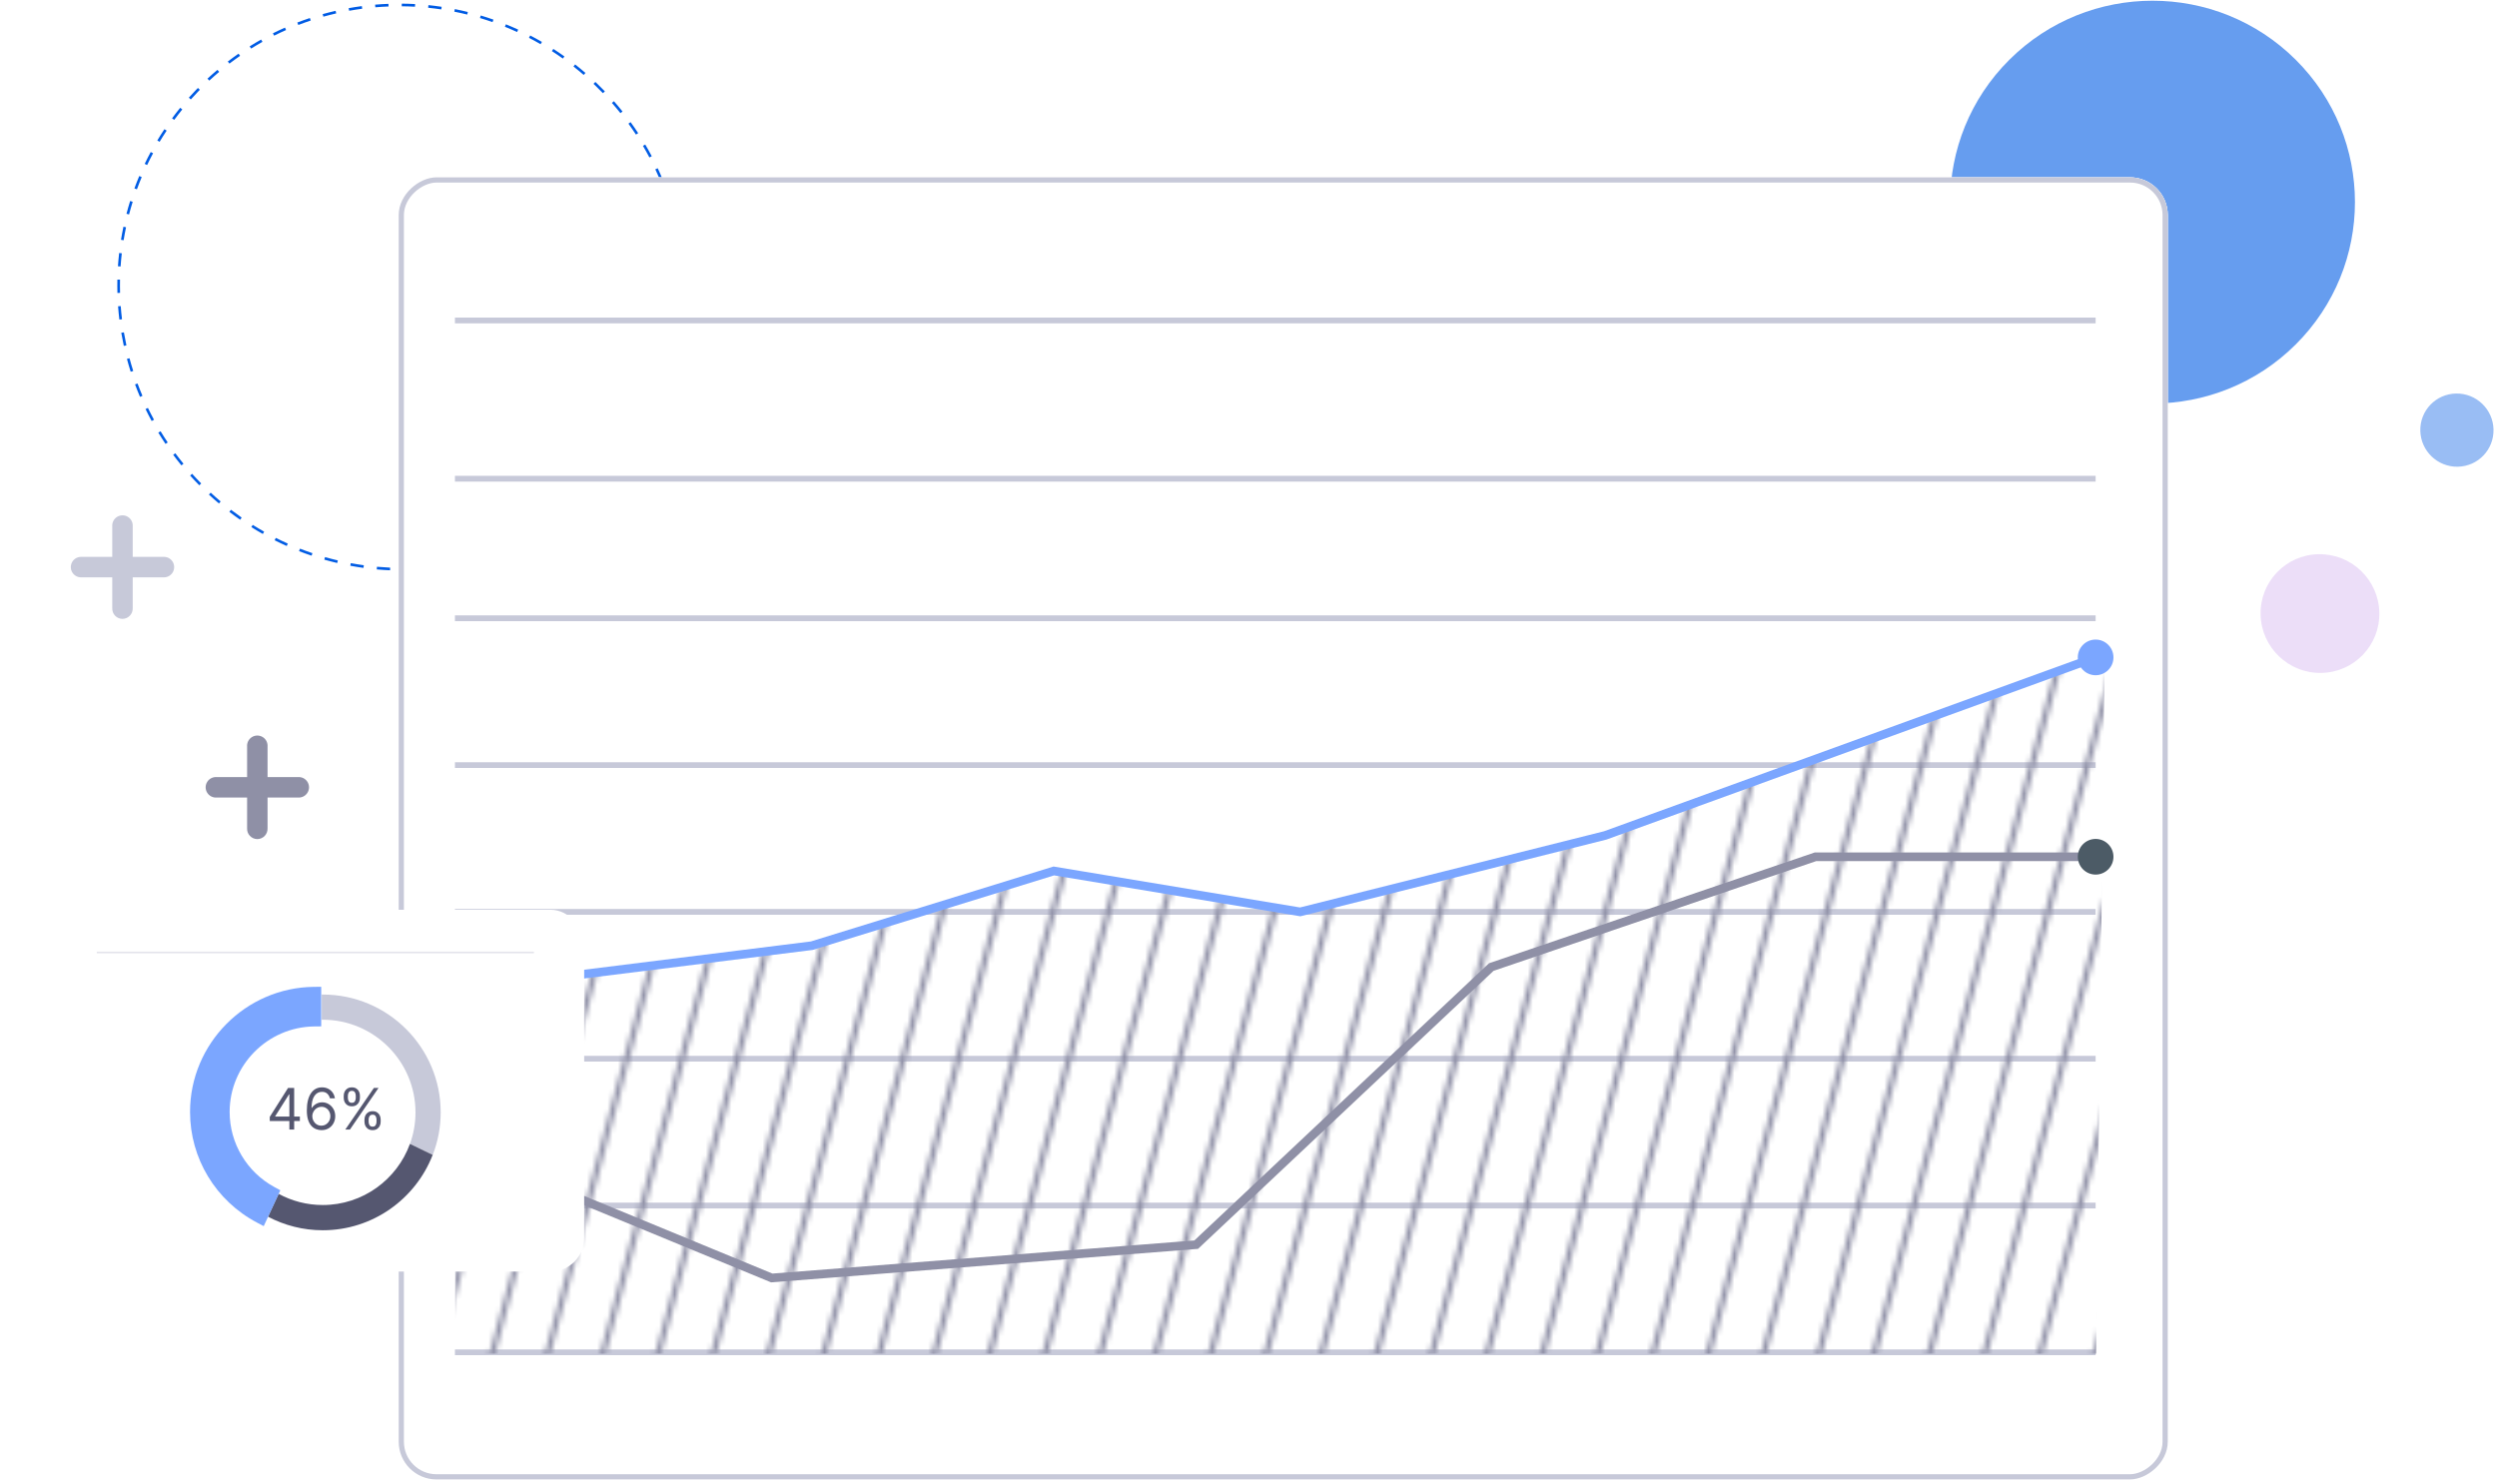 <svg width="483" height="287" viewBox="0 0 483 287" fill="none" xmlns="http://www.w3.org/2000/svg">
<path d="M40.41 95.686L40.759 95.311C41.385 95.891 42.032 96.463 42.681 97.011L42.351 97.402C41.698 96.85 41.044 96.274 40.412 95.688L40.41 95.686ZM38.552 93.885C37.949 93.273 37.352 92.639 36.779 92.001L37.16 91.659C37.728 92.291 38.319 92.921 38.917 93.528L38.552 93.888L38.552 93.885ZM44.367 99.025L44.677 98.618C45.354 99.136 46.05 99.644 46.746 100.13L46.454 100.551C45.75 100.061 45.047 99.549 44.364 99.025L44.367 99.025ZM35.093 90.033C34.551 89.368 34.017 88.683 33.503 87.991L33.914 87.687C34.422 88.373 34.952 89.054 35.489 89.71L35.092 90.034L35.093 90.033ZM48.616 101.98L48.888 101.544C49.61 101.998 50.352 102.44 51.091 102.855L50.84 103.302C50.094 102.882 49.346 102.435 48.616 101.977L48.616 101.98ZM32.012 85.875C31.533 85.161 31.065 84.427 30.621 83.692L31.06 83.429C31.499 84.156 31.965 84.884 32.438 85.591L32.012 85.875ZM53.125 104.521L53.354 104.062C54.115 104.445 54.893 104.813 55.67 105.16L55.463 105.629C54.681 105.28 53.892 104.907 53.125 104.521ZM29.334 81.447C28.926 80.693 28.527 79.916 28.152 79.139L28.615 78.918C28.986 79.688 29.38 80.458 29.786 81.205L29.334 81.447ZM57.844 106.623L58.029 106.144C58.818 106.451 59.626 106.746 60.432 107.016L60.271 107.503C59.457 107.229 58.642 106.932 57.844 106.623ZM27.08 76.777C26.742 75.984 26.422 75.174 26.123 74.368L26.606 74.192C26.902 74.99 27.221 75.793 27.554 76.578L27.08 76.777ZM62.733 108.27L62.872 107.776C63.688 108.01 64.521 108.226 65.347 108.419L65.233 108.92C64.399 108.723 63.557 108.504 62.733 108.27ZM25.28 71.919C25.021 71.102 24.776 70.266 24.554 69.434L25.05 69.304C25.27 70.129 25.512 70.956 25.77 71.766L25.28 71.919ZM67.76 109.451L67.851 108.945C68.688 109.1 69.538 109.239 70.376 109.354L70.308 109.863C69.462 109.748 68.605 109.608 67.759 109.45L67.76 109.451ZM23.948 66.919C23.767 66.083 23.603 65.228 23.459 64.38L23.966 64.298C24.109 65.139 24.272 65.985 24.452 66.814L23.95 66.92L23.948 66.919ZM72.875 110.157L72.919 109.646C73.763 109.722 74.623 109.779 75.471 109.817L75.452 110.33C74.596 110.293 73.729 110.234 72.875 110.157ZM23.089 61.821C22.986 60.97 22.902 60.103 22.84 59.251L23.352 59.217C23.415 60.063 23.497 60.92 23.6 61.763L23.089 61.821ZM78.031 110.383L78.028 109.868C78.876 109.866 79.738 109.843 80.585 109.8L80.613 110.313C79.757 110.356 78.889 110.379 78.033 110.382L78.031 110.383ZM22.712 56.672C22.69 55.813 22.686 54.946 22.704 54.091L23.217 54.103C23.2 54.95 23.202 55.809 23.225 56.661L22.712 56.672ZM83.187 110.125L83.134 109.614C83.981 109.532 84.834 109.429 85.673 109.308L85.749 109.816C84.904 109.937 84.041 110.041 83.187 110.125ZM22.816 51.512C22.874 50.656 22.952 49.793 23.049 48.944L23.56 49.004C23.462 49.845 23.385 50.7 23.329 51.549L22.816 51.512ZM88.294 109.387L88.193 108.881C89.027 108.721 89.869 108.537 90.692 108.337L90.816 108.837C89.986 109.038 89.137 109.223 88.294 109.384L88.294 109.387ZM23.404 46.393C23.54 45.55 23.7 44.697 23.876 43.861L24.379 43.971C24.204 44.8 24.047 45.644 23.912 46.479L23.405 46.394L23.404 46.393ZM93.31 108.172L93.163 107.679C93.976 107.441 94.796 107.179 95.599 106.901L95.77 107.388C94.959 107.668 94.132 107.931 93.31 108.172ZM24.468 41.355C24.683 40.528 24.922 39.695 25.176 38.882L25.667 39.037C25.416 39.844 25.178 40.667 24.964 41.487L24.466 41.353L24.468 41.355ZM98.188 106.487L97.995 106.009C98.786 105.693 99.576 105.355 100.346 105.005L100.561 105.472C99.784 105.826 98.985 106.168 98.187 106.485L98.188 106.487ZM26 36.445C26.292 35.643 26.608 34.839 26.938 34.054L27.413 34.256C27.087 35.034 26.775 35.831 26.484 36.626L26.001 36.447L26 36.445ZM102.885 104.347L102.647 103.888C103.399 103.501 104.152 103.09 104.887 102.667L105.145 103.113C104.403 103.541 103.642 103.956 102.884 104.345L102.885 104.347ZM27.991 31.703C28.361 30.93 28.751 30.157 29.156 29.407L29.61 29.651C29.211 30.396 28.823 31.16 28.458 31.926L27.994 31.703L27.991 31.703ZM107.346 101.776L107.067 101.343C107.777 100.888 108.488 100.406 109.179 99.915L109.48 100.334C108.782 100.829 108.065 101.315 107.346 101.776ZM30.429 27.167C30.866 26.437 31.33 25.705 31.806 24.991L32.234 25.277C31.763 25.984 31.305 26.709 30.871 27.433L30.43 27.166L30.429 27.167ZM111.54 98.793L111.222 98.389C111.884 97.868 112.547 97.322 113.19 96.768L113.528 97.157C112.88 97.717 112.211 98.269 111.542 98.794L111.54 98.793ZM33.282 22.885C33.788 22.2 34.318 21.515 34.859 20.85L35.258 21.176C34.723 21.835 34.197 22.512 33.697 23.192L33.282 22.885ZM115.432 95.427L115.077 95.053C115.688 94.472 116.296 93.867 116.884 93.254L117.256 93.611C116.663 94.23 116.049 94.84 115.432 95.427ZM36.528 18.891C36.951 18.417 37.392 17.942 37.836 17.479C37.987 17.322 38.136 17.166 38.288 17.014L38.656 17.375C38.507 17.528 38.356 17.682 38.209 17.836C37.769 18.294 37.332 18.765 36.911 19.236L36.526 18.893L36.528 18.891ZM117.746 92.334C118.318 91.71 118.881 91.063 119.423 90.415L119.818 90.745C119.272 91.401 118.702 92.052 118.125 92.684L117.744 92.336L117.746 92.334ZM40.484 15.595L40.132 15.218C40.759 14.635 41.407 14.061 42.059 13.512L42.392 13.906C41.748 14.45 41.106 15.019 40.484 15.595ZM121.009 88.417C121.518 87.743 122.019 87.048 122.498 86.348L122.924 86.64C122.441 87.347 121.936 88.05 121.421 88.73L121.011 88.418L121.009 88.417ZM44.38 12.307L44.066 11.898C44.744 11.378 45.445 10.868 46.145 10.381L46.439 10.805C45.744 11.286 45.051 11.791 44.38 12.307ZM123.888 84.207C124.332 83.488 124.765 82.747 125.174 82.004L125.625 82.255C125.21 83.004 124.773 83.752 124.326 84.477L123.888 84.204L123.888 84.207ZM48.57 9.399L48.296 8.964C49.021 8.511 49.765 8.069 50.511 7.651L50.765 8.099C50.027 8.514 49.289 8.95 48.571 9.398L48.57 9.399ZM126.353 79.743C126.727 78.983 127.088 78.204 127.424 77.428L127.896 77.636C127.556 78.42 127.192 79.204 126.815 79.973L126.354 79.745L126.353 79.743ZM53.024 6.902L52.791 6.441C53.559 6.057 54.344 5.688 55.127 5.342L55.336 5.813C54.559 6.155 53.782 6.521 53.022 6.9L53.024 6.902ZM128.383 75.069C128.681 74.281 128.965 73.472 129.228 72.667L129.716 72.829C129.451 73.642 129.165 74.459 128.863 75.254L128.383 75.069ZM57.702 4.838L57.514 4.357C58.311 4.05 59.129 3.757 59.944 3.485L60.109 3.972C59.301 4.24 58.49 4.531 57.702 4.835L57.702 4.838ZM129.96 70.226C130.183 69.412 130.39 68.579 130.575 67.751L131.077 67.865C130.889 68.702 130.681 69.542 130.456 70.364L129.96 70.226ZM62.554 3.227L62.413 2.731C63.236 2.501 64.079 2.286 64.915 2.094L65.032 2.595C64.204 2.784 63.37 2.998 62.554 3.227ZM131.073 65.249C131.219 64.415 131.347 63.566 131.453 62.725L131.962 62.793C131.855 63.642 131.726 64.5 131.579 65.342L131.072 65.251L131.073 65.249ZM67.536 2.084L67.441 1.578C68.283 1.426 69.14 1.293 69.991 1.18L70.061 1.69C69.217 1.802 68.368 1.936 67.534 2.085L67.536 2.084ZM131.715 60.185C131.782 59.34 131.831 58.481 131.857 57.634L132.372 57.654C132.345 58.511 132.296 59.376 132.229 60.229L131.716 60.186L131.715 60.185ZM72.605 1.412L72.559 0.899C73.414 0.827 74.28 0.773 75.136 0.742L75.158 1.255C74.311 1.286 73.451 1.339 72.605 1.412ZM131.881 55.076C131.868 54.225 131.835 53.365 131.783 52.52L132.296 52.492C132.348 53.346 132.382 54.213 132.394 55.071L131.88 55.074L131.881 55.076ZM77.714 1.217L77.715 0.704C78.573 0.711 79.441 0.739 80.296 0.786L80.27 1.299C79.424 1.251 78.562 1.223 77.714 1.217ZM131.567 49.97C131.476 49.127 131.362 48.274 131.231 47.433L131.738 47.357C131.872 48.206 131.985 49.07 132.077 49.919L131.566 49.972L131.567 49.97ZM82.822 1.501L82.872 0.99C83.725 1.077 84.585 1.187 85.433 1.313L85.36 1.821C84.521 1.696 83.667 1.587 82.822 1.501ZM130.778 44.911C130.606 44.076 130.415 43.236 130.206 42.414L130.704 42.29C130.916 43.121 131.11 43.968 131.282 44.811L130.778 44.911ZM87.879 2.26L87.976 1.756C88.817 1.923 89.666 2.113 90.497 2.319L90.377 2.817C89.553 2.612 88.714 2.427 87.879 2.26ZM129.516 39.941C129.268 39.127 128.997 38.308 128.711 37.506L129.195 37.336C129.483 38.146 129.756 38.973 130.007 39.793L129.515 39.94L129.516 39.941ZM92.844 3.489L92.987 2.996C93.808 3.24 94.633 3.509 95.444 3.792L95.277 4.276C94.475 3.996 93.657 3.731 92.844 3.489ZM127.791 35.11C127.467 34.322 127.119 33.531 126.759 32.76L127.225 32.545C127.588 33.325 127.94 34.123 128.267 34.918L127.791 35.11ZM97.666 5.178L97.857 4.702C98.654 5.024 99.454 5.37 100.233 5.728L100.021 6.194C99.25 5.839 98.458 5.497 97.668 5.18L97.666 5.178ZM125.615 30.457C125.217 29.703 124.799 28.95 124.367 28.218L124.81 27.959C125.246 28.7 125.67 29.458 126.071 30.22L125.617 30.458L125.615 30.457ZM102.322 7.319L102.557 6.862C103.319 7.257 104.082 7.676 104.826 8.108L104.57 8.553C103.833 8.125 103.078 7.711 102.322 7.319ZM123.016 26.04C122.551 25.327 122.062 24.617 121.561 23.927L121.977 23.627C122.481 24.323 122.976 25.041 123.444 25.76L123.014 26.038L123.016 26.04ZM106.756 9.891L107.032 9.46C107.755 9.925 108.475 10.414 109.173 10.913L108.877 11.33C108.184 10.836 107.47 10.35 106.755 9.889L106.756 9.891ZM120.011 21.884C119.48 21.219 118.928 20.556 118.367 19.916L118.753 19.579C119.32 20.224 119.878 20.893 120.414 21.566L120.013 21.886L120.011 21.884ZM110.931 12.867L111.247 12.463C111.921 12.993 112.594 13.547 113.244 14.111L112.909 14.499C112.264 13.941 111.598 13.393 110.931 12.867ZM116.631 18.028C116.112 17.488 115.573 16.951 115.032 16.433C114.958 16.361 114.885 16.291 114.812 16.221L115.164 15.849C115.238 15.92 115.314 15.993 115.387 16.063C115.933 16.586 116.476 17.129 117.001 17.672L116.631 18.028Z" fill="#015CE4"/>
<path opacity="0.2" d="M449.027 130.183C455.37 130.065 460.391 124.827 460.242 118.484C460.092 112.142 454.829 107.096 448.485 107.215C442.142 107.333 437.121 112.571 437.271 118.913C437.42 125.256 442.684 130.302 449.027 130.183Z" fill="#A25CDC"/>
<path opacity="0.4" d="M475.414 90.291C479.324 90.218 482.419 86.989 482.327 83.079C482.235 79.17 478.99 76.059 475.08 76.132C471.17 76.205 468.075 79.434 468.167 83.344C468.259 87.254 471.504 90.364 475.414 90.291Z" fill="#015CE4"/>
<path opacity="0.6" d="M444.056 66.65C459.346 51.435 459.346 26.765 444.056 11.55C428.766 -3.665 403.975 -3.665 388.685 11.55C373.395 26.765 373.395 51.435 388.685 66.65C403.975 81.866 428.766 81.866 444.056 66.65Z" fill="#015CE4"/>
<g clip-path="url(#clip0_1857_31772)">
<rect x="419.313" y="34.311" width="251.899" height="342.189" rx="7.298" transform="rotate(90 419.313 34.311)" fill="white"/>
<path d="M419.313 34.311L419.313 286.21L77.124 286.21L77.124 34.311L419.313 34.311Z" fill="white"/>
</g>
<rect x="418.81" y="34.814" width="250.892" height="341.183" rx="6.795" transform="rotate(90 418.81 34.814)" stroke="#C7C9D9" stroke-width="1.007"/>
<g clip-path="url(#clip1_1857_31772)">
<path d="M405.362 119.612H85.26" stroke="#C7C9D9" stroke-width="1.117" stroke-miterlimit="10"/>
<path d="M405.362 92.612H85.26" stroke="#C7C9D9" stroke-width="1.117" stroke-miterlimit="10"/>
<path d="M405.362 62H85.26" stroke="#C7C9D9" stroke-width="1.117" stroke-miterlimit="10"/>
<path d="M405.362 148.017H85.26" stroke="#C7C9D9" stroke-width="1.117" stroke-miterlimit="10"/>
<path d="M405.362 176.412H85.26" stroke="#C7C9D9" stroke-width="1.117" stroke-miterlimit="10"/>
<path d="M405.362 204.818H85.26" stroke="#C7C9D9" stroke-width="1.117" stroke-miterlimit="10"/>
<path d="M405.362 233.224H85.26" stroke="#C7C9D9" stroke-width="1.117" stroke-miterlimit="10"/>
<path d="M405.362 261.618H85.26" stroke="#C7C9D9" stroke-width="1.117" stroke-miterlimit="10"/>
<mask id="mask0_1857_31772" style="mask-type:alpha" maskUnits="userSpaceOnUse" x="29" y="35" width="443" height="332">
<path d="M470.905 136.795L409.37 366.454" stroke="url(#paint0_linear_1857_31772)" stroke-width="1.117" stroke-miterlimit="10"/>
<path d="M460.923 134.127L399.388 363.775" stroke="url(#paint1_linear_1857_31772)" stroke-width="1.117" stroke-miterlimit="10"/>
<path d="M450.952 131.447L389.417 361.106" stroke="url(#paint2_linear_1857_31772)" stroke-width="1.117" stroke-miterlimit="10"/>
<path d="M440.97 128.779L379.435 358.437" stroke="url(#paint3_linear_1857_31772)" stroke-width="1.117" stroke-miterlimit="10"/>
<path d="M430.999 126.099L369.464 355.758" stroke="url(#paint4_linear_1857_31772)" stroke-width="1.117" stroke-miterlimit="10"/>
<path d="M421.028 123.43L359.481 353.089" stroke="url(#paint5_linear_1857_31772)" stroke-width="1.117" stroke-miterlimit="10"/>
<path d="M411.045 120.761L349.51 350.409" stroke="url(#paint6_linear_1857_31772)" stroke-width="1.117" stroke-miterlimit="10"/>
<path d="M401.074 118.081L339.539 347.74" stroke="url(#paint7_linear_1857_31772)" stroke-width="1.117" stroke-miterlimit="10"/>
<path d="M391.092 115.413L329.557 345.072" stroke="url(#paint8_linear_1857_31772)" stroke-width="1.117" stroke-miterlimit="10"/>
<path d="M381.121 112.733L319.586 342.392" stroke="url(#paint9_linear_1857_31772)" stroke-width="1.117" stroke-miterlimit="10"/>
<path d="M371.139 110.064L309.604 339.723" stroke="url(#paint10_linear_1857_31772)" stroke-width="1.117" stroke-miterlimit="10"/>
<path d="M361.167 107.396L299.633 337.044" stroke="url(#paint11_linear_1857_31772)" stroke-width="1.117" stroke-miterlimit="10"/>
<path d="M351.196 104.716L289.65 334.375" stroke="url(#paint12_linear_1857_31772)" stroke-width="1.117" stroke-miterlimit="10"/>
<path d="M341.214 102.047L279.679 331.706" stroke="url(#paint13_linear_1857_31772)" stroke-width="1.117" stroke-miterlimit="10"/>
<path d="M331.243 99.368L269.708 329.027" stroke="url(#paint14_linear_1857_31772)" stroke-width="1.117" stroke-miterlimit="10"/>
<path d="M321.261 96.699L259.726 326.358" stroke="url(#paint15_linear_1857_31772)" stroke-width="1.117" stroke-miterlimit="10"/>
<path d="M311.29 94.03L249.755 323.678" stroke="url(#paint16_linear_1857_31772)" stroke-width="1.117" stroke-miterlimit="10"/>
<path d="M301.308 91.351L239.773 321.01" stroke="url(#paint17_linear_1857_31772)" stroke-width="1.117" stroke-miterlimit="10"/>
<path d="M291.336 88.682L229.801 318.341" stroke="url(#paint18_linear_1857_31772)" stroke-width="1.117" stroke-miterlimit="10"/>
<path d="M281.365 86.002L219.819 315.661" stroke="url(#paint19_linear_1857_31772)" stroke-width="1.117" stroke-miterlimit="10"/>
<path d="M271.383 83.334L209.848 312.993" stroke="url(#paint20_linear_1857_31772)" stroke-width="1.117" stroke-miterlimit="10"/>
<path d="M261.412 80.665L199.877 310.313" stroke="url(#paint21_linear_1857_31772)" stroke-width="1.117" stroke-miterlimit="10"/>
<path d="M251.43 77.985L189.895 307.644" stroke="url(#paint22_linear_1857_31772)" stroke-width="1.117" stroke-miterlimit="10"/>
<path d="M241.459 75.316L179.924 304.975" stroke="url(#paint23_linear_1857_31772)" stroke-width="1.117" stroke-miterlimit="10"/>
<path d="M231.476 72.637L169.941 302.296" stroke="url(#paint24_linear_1857_31772)" stroke-width="1.117" stroke-miterlimit="10"/>
<path d="M221.505 69.968L159.97 299.627" stroke="url(#paint25_linear_1857_31772)" stroke-width="1.117" stroke-miterlimit="10"/>
<path d="M211.534 67.3L149.988 296.947" stroke="url(#paint26_linear_1857_31772)" stroke-width="1.117" stroke-miterlimit="10"/>
<path d="M201.552 64.62L140.017 294.279" stroke="url(#paint27_linear_1857_31772)" stroke-width="1.117" stroke-miterlimit="10"/>
<path d="M191.581 61.951L130.046 291.61" stroke="url(#paint28_linear_1857_31772)" stroke-width="1.117" stroke-miterlimit="10"/>
<path d="M181.599 59.272L120.064 288.93" stroke="url(#paint29_linear_1857_31772)" stroke-width="1.117" stroke-miterlimit="10"/>
<path d="M171.627 56.602L110.093 286.261" stroke="url(#paint30_linear_1857_31772)" stroke-width="1.117" stroke-miterlimit="10"/>
<path d="M161.645 53.934L100.11 283.582" stroke="url(#paint31_linear_1857_31772)" stroke-width="1.117" stroke-miterlimit="10"/>
<path d="M151.674 51.254L90.139 280.913" stroke="url(#paint32_linear_1857_31772)" stroke-width="1.117" stroke-miterlimit="10"/>
<path d="M141.703 48.585L80.157 278.244" stroke="url(#paint33_linear_1857_31772)" stroke-width="1.117" stroke-miterlimit="10"/>
<path d="M131.721 45.917L70.186 275.565" stroke="url(#paint34_linear_1857_31772)" stroke-width="1.117" stroke-miterlimit="10"/>
<path d="M121.75 43.237L60.215 272.896" stroke="url(#paint35_linear_1857_31772)" stroke-width="1.117" stroke-miterlimit="10"/>
<path d="M111.767 40.569L50.233 270.228" stroke="url(#paint36_linear_1857_31772)" stroke-width="1.117" stroke-miterlimit="10"/>
<path d="M101.796 37.888L40.261 267.547" stroke="url(#paint37_linear_1857_31772)" stroke-width="1.117" stroke-miterlimit="10"/>
<path d="M91.814 35.22L30.279 264.879" stroke="url(#paint38_linear_1857_31772)" stroke-width="1.117" stroke-miterlimit="10"/>
</mask>
<g mask="url(#mask0_1857_31772)">
<path d="M84.992 190.425L158.128 183.167L202.791 168.652L253.038 175.909L301.609 163.627L336.781 152.461L407.126 126.78L405.451 261.886H84.992V190.425Z" fill="#8F90A6"/>
</g>
<path d="M85.26 191.91L157.023 182.955L203.841 168.495L251.497 176.412L310.519 161.617L405.362 127.182" stroke="#7BA6FF" stroke-width="1.675" stroke-miterlimit="10"/>
<path d="M85.26 220.83L149.285 247.237L231.376 240.794L288.456 187.086L351.185 165.749H405.362" stroke="#8F90A6" stroke-width="1.675" stroke-miterlimit="10"/>
<path d="M408.812 127.182C408.812 129.091 407.26 130.632 405.362 130.632C403.464 130.632 401.912 129.08 401.912 127.182C401.912 125.284 403.464 123.732 405.362 123.732C407.26 123.732 408.812 125.284 408.812 127.182Z" fill="#7BA6FF"/>
<path d="M408.812 165.749C408.812 167.658 407.26 169.199 405.362 169.199C403.464 169.199 401.912 167.647 401.912 165.749C401.912 163.85 403.464 162.298 405.362 162.298C407.26 162.298 408.812 163.85 408.812 165.749Z" fill="url(#paint39_linear_1857_31772)"/>
<path d="M88.71 220.863C88.71 222.772 87.158 224.313 85.26 224.313C83.362 224.313 81.809 222.761 81.809 220.863C81.809 218.965 83.35 217.413 85.26 217.413C87.169 217.413 88.71 218.954 88.71 220.863Z" fill="#8F90A6"/>
<path d="M88.71 191.91C88.71 193.82 87.158 195.36 85.26 195.36C83.362 195.36 81.809 193.808 81.809 191.91C81.809 190.012 83.35 188.46 85.26 188.46C87.169 188.46 88.71 190.012 88.71 191.91Z" fill="#8F90A6"/>
</g>
<g filter="url(#filter0_dddd_1857_31772)">
<rect x="9" y="176" width="104" height="70" rx="6.484" fill="white"/>
<rect x="18.726" y="184.104" width="84.549" height="0.318" fill="#E4E4EB"/>
<g clip-path="url(#clip2_1857_31772)">
<path d="M62.439 197.275C72.325 197.275 80.369 205.318 80.369 215.205C80.369 217.342 79.99 219.396 79.3 221.3L83.704 223.432C84.694 220.877 85.245 218.105 85.245 215.205C85.245 202.63 75.014 192.404 62.445 192.404C62.372 192.404 62.3 192.404 62.227 192.404V197.28C62.3 197.28 62.372 197.28 62.445 197.28L62.439 197.275Z" fill="#C7C9D9"/>
<path d="M83.698 223.427L79.295 221.295C76.795 228.186 70.182 233.124 62.433 233.124C59.344 233.124 56.432 232.339 53.894 230.958L51.84 235.384C55.008 237.054 58.609 238.006 62.433 238.006C72.108 238.006 80.386 231.949 83.692 223.432L83.698 223.427Z" fill="#555770"/>
<path d="M60.724 190.918C47.509 191.046 36.76 201.895 36.76 215.11C36.76 224.106 41.726 232.311 49.714 236.525L51.011 237.21L54.228 230.274L53.081 229.65C47.737 226.744 44.42 221.172 44.42 215.11C44.42 206.103 51.745 198.689 60.758 198.577L62.133 198.561V190.906L60.73 190.918H60.724Z" fill="#7BA6FF"/>
<path d="M52.18 216.875V216.072L55.721 210.469H56.304V211.712H55.91L53.234 215.947V216.009H58.004V216.875H52.18ZM55.973 218.528V216.631V216.257V210.469H56.902V218.528H55.973ZM62.154 218.638C61.824 218.633 61.493 218.57 61.163 218.449C60.832 218.328 60.53 218.125 60.257 217.839C59.985 217.551 59.766 217.161 59.6 216.671C59.435 216.177 59.352 215.558 59.352 214.813C59.352 214.1 59.419 213.467 59.553 212.917C59.687 212.363 59.881 211.897 60.136 211.52C60.39 211.139 60.697 210.851 61.056 210.654C61.418 210.457 61.826 210.359 62.28 210.359C62.731 210.359 63.133 210.449 63.484 210.63C63.838 210.809 64.127 211.058 64.35 211.378C64.573 211.698 64.717 212.067 64.783 212.484H63.822C63.733 212.122 63.56 211.821 63.303 211.583C63.046 211.344 62.705 211.225 62.28 211.225C61.656 211.225 61.164 211.496 60.804 212.039C60.448 212.582 60.268 213.344 60.265 214.325H60.328C60.475 214.102 60.65 213.912 60.852 213.755C61.056 213.595 61.282 213.471 61.528 213.385C61.775 213.298 62.036 213.255 62.312 213.255C62.773 213.255 63.196 213.37 63.578 213.601C63.962 213.829 64.269 214.146 64.499 214.55C64.73 214.951 64.846 215.411 64.846 215.931C64.846 216.429 64.734 216.886 64.511 217.3C64.288 217.712 63.975 218.04 63.571 218.284C63.169 218.525 62.697 218.643 62.154 218.638ZM62.154 217.772C62.485 217.772 62.781 217.69 63.043 217.524C63.308 217.359 63.517 217.137 63.669 216.859C63.824 216.581 63.901 216.272 63.901 215.931C63.901 215.598 63.826 215.295 63.677 215.022C63.53 214.746 63.327 214.527 63.067 214.365C62.81 214.202 62.516 214.121 62.186 214.121C61.936 214.121 61.704 214.171 61.489 214.27C61.274 214.367 61.085 214.501 60.922 214.672C60.762 214.842 60.636 215.038 60.545 215.258C60.453 215.476 60.407 215.705 60.407 215.947C60.407 216.267 60.482 216.566 60.631 216.844C60.783 217.122 60.991 217.346 61.253 217.517C61.518 217.687 61.818 217.772 62.154 217.772ZM70.501 217.017V216.592C70.501 216.298 70.561 216.029 70.682 215.785C70.805 215.539 70.984 215.342 71.217 215.195C71.453 215.045 71.739 214.971 72.075 214.971C72.416 214.971 72.702 215.045 72.933 215.195C73.164 215.342 73.338 215.539 73.456 215.785C73.574 216.029 73.633 216.298 73.633 216.592V217.017C73.633 217.311 73.573 217.581 73.452 217.827C73.334 218.071 73.159 218.268 72.925 218.418C72.694 218.565 72.411 218.638 72.075 218.638C71.734 218.638 71.447 218.565 71.213 218.418C70.98 218.268 70.803 218.071 70.682 217.827C70.561 217.581 70.501 217.311 70.501 217.017ZM71.304 216.592V217.017C71.304 217.261 71.362 217.48 71.477 217.674C71.592 217.865 71.792 217.961 72.075 217.961C72.35 217.961 72.545 217.865 72.657 217.674C72.773 217.48 72.831 217.261 72.831 217.017V216.592C72.831 216.348 72.775 216.13 72.665 215.939C72.555 215.745 72.358 215.647 72.075 215.647C71.8 215.647 71.602 215.745 71.481 215.939C71.363 216.13 71.304 216.348 71.304 216.592ZM66.487 212.405V211.98C66.487 211.686 66.548 211.417 66.668 211.173C66.792 210.927 66.97 210.73 67.204 210.583C67.44 210.434 67.726 210.359 68.061 210.359C68.403 210.359 68.688 210.434 68.919 210.583C69.15 210.73 69.325 210.927 69.443 211.173C69.561 211.417 69.62 211.686 69.62 211.98V212.405C69.62 212.699 69.559 212.969 69.439 213.216C69.321 213.46 69.145 213.656 68.911 213.806C68.68 213.953 68.397 214.026 68.061 214.026C67.72 214.026 67.433 213.953 67.2 213.806C66.966 213.656 66.789 213.46 66.668 213.216C66.548 212.969 66.487 212.699 66.487 212.405ZM67.29 211.98V212.405C67.29 212.649 67.348 212.868 67.463 213.062C67.579 213.254 67.778 213.349 68.061 213.349C68.337 213.349 68.531 213.254 68.644 213.062C68.759 212.868 68.817 212.649 68.817 212.405V211.98C68.817 211.736 68.762 211.518 68.652 211.327C68.541 211.133 68.345 211.036 68.061 211.036C67.786 211.036 67.588 211.133 67.467 211.327C67.349 211.518 67.29 211.736 67.29 211.98ZM66.787 218.528L72.327 210.469H73.224L67.684 218.528H66.787Z" fill="#555770"/>
</g>
</g>
<path fill-rule="evenodd" clip-rule="evenodd" d="M49.28 160.807C49.406 160.944 49.583 161.023 49.769 161.026C49.957 161.023 50.135 160.944 50.263 160.808C50.391 160.671 50.458 160.488 50.449 160.301V152.987H57.703C57.965 153.021 58.222 152.901 58.364 152.678C58.506 152.456 58.506 152.171 58.364 151.949C58.222 151.726 57.965 151.606 57.703 151.64H50.449V144.368C50.483 144.106 50.362 143.849 50.14 143.707C49.917 143.565 49.633 143.565 49.41 143.707C49.188 143.849 49.067 144.106 49.101 144.368V151.64H41.849C41.587 151.606 41.33 151.726 41.188 151.949C41.047 152.171 41.047 152.456 41.188 152.678C41.33 152.901 41.587 153.021 41.849 152.987H49.101V160.301C49.089 160.487 49.153 160.67 49.28 160.807Z" fill="#C7C9D9"/>
<path d="M49.769 161.026L49.751 162.33L49.77 162.33L49.789 162.33L49.769 161.026ZM49.28 160.807L50.238 159.923L50.238 159.923L49.28 160.807ZM50.263 160.808L49.311 159.916L49.311 159.916L50.263 160.808ZM50.449 160.301H49.145V160.333L49.146 160.365L50.449 160.301ZM50.449 152.987V151.683H49.145V152.987H50.449ZM57.703 152.987L57.871 151.694L57.788 151.683H57.703V152.987ZM58.364 152.678L57.264 151.978V151.978L58.364 152.678ZM58.364 151.949L59.464 151.249L59.464 151.249L58.364 151.949ZM57.703 151.64V152.944H57.788L57.871 152.933L57.703 151.64ZM50.449 151.64H49.145V152.944H50.449V151.64ZM50.449 144.368L49.156 144.2L49.145 144.283V144.368H50.449ZM50.14 143.707L49.44 144.807L49.44 144.807L50.14 143.707ZM49.41 143.707L48.71 142.607L48.71 142.607L49.41 143.707ZM49.101 144.368H50.405V144.283L50.394 144.2L49.101 144.368ZM49.101 151.64V152.944H50.405V151.64H49.101ZM41.849 151.64L41.681 152.933L41.765 152.944H41.849V151.64ZM41.188 151.949L40.088 151.249L40.088 151.249L41.188 151.949ZM41.188 152.678L42.289 151.978L42.289 151.978L41.188 152.678ZM41.849 152.987V151.683H41.765L41.681 151.694L41.849 152.987ZM49.101 152.987H50.405V151.683H49.101V152.987ZM49.101 160.301L50.402 160.388L50.405 160.345V160.301H49.101ZM49.788 159.722C49.959 159.724 50.122 159.797 50.238 159.923L48.321 161.691C48.69 162.091 49.206 162.322 49.751 162.33L49.788 159.722ZM49.311 159.916C49.425 159.794 49.583 159.724 49.749 159.722L49.789 162.33C50.33 162.322 50.844 162.094 51.214 161.7L49.311 159.916ZM49.146 160.365C49.138 160.199 49.198 160.037 49.311 159.916L51.214 161.7C51.584 161.305 51.778 160.777 51.751 160.237L49.146 160.365ZM49.145 152.987V160.301H51.753V152.987H49.145ZM57.703 151.683H50.449V154.291H57.703V151.683ZM57.264 151.978C57.394 151.774 57.631 151.663 57.871 151.694L57.535 154.281C58.299 154.38 59.051 154.028 59.464 153.378L57.264 151.978ZM57.264 152.649C57.133 152.444 57.133 152.183 57.264 151.978L59.464 153.378C59.878 152.729 59.878 151.898 59.464 151.249L57.264 152.649ZM57.871 152.933C57.631 152.964 57.394 152.853 57.264 152.649L59.464 151.249C59.051 150.599 58.299 150.247 57.535 150.346L57.871 152.933ZM50.449 152.944H57.703V150.336H50.449V152.944ZM49.145 144.368V151.64H51.753V144.368H49.145ZM49.44 144.807C49.235 144.677 49.124 144.44 49.156 144.2L51.742 144.536C51.841 143.772 51.489 143.02 50.84 142.607L49.44 144.807ZM50.11 144.807C49.906 144.937 49.644 144.937 49.44 144.807L50.84 142.607C50.19 142.193 49.36 142.193 48.71 142.607L50.11 144.807ZM50.394 144.2C50.426 144.44 50.315 144.677 50.11 144.807L48.71 142.607C48.06 143.02 47.709 143.772 47.808 144.536L50.394 144.2ZM50.405 151.64V144.368H47.797V151.64H50.405ZM41.849 152.944H49.101V150.336H41.849V152.944ZM42.289 152.649C42.158 152.853 41.922 152.964 41.681 152.933L42.017 150.346C41.254 150.247 40.501 150.599 40.088 151.249L42.289 152.649ZM42.289 151.978C42.419 152.183 42.419 152.444 42.289 152.649L40.088 151.249C39.675 151.898 39.675 152.729 40.088 153.378L42.289 151.978ZM41.681 151.694C41.922 151.663 42.158 151.774 42.289 151.978L40.088 153.378C40.501 154.028 41.254 154.38 42.017 154.281L41.681 151.694ZM49.101 151.683H41.849V154.291H49.101V151.683ZM50.405 160.301V152.987H47.797V160.301H50.405ZM50.238 159.923C50.355 160.049 50.414 160.217 50.402 160.388L47.8 160.214C47.764 160.757 47.952 161.291 48.321 161.691L50.238 159.923Z" fill="#8F90A6"/>
<path fill-rule="evenodd" clip-rule="evenodd" d="M23.198 118.206C23.324 118.343 23.501 118.422 23.687 118.425C23.875 118.422 24.053 118.343 24.181 118.207C24.309 118.07 24.376 117.887 24.367 117.7V110.386H31.621C31.883 110.42 32.14 110.3 32.282 110.077C32.423 109.855 32.423 109.57 32.282 109.348C32.14 109.125 31.883 109.005 31.621 109.039H24.367V101.767C24.401 101.505 24.28 101.248 24.058 101.106C23.835 100.965 23.551 100.965 23.328 101.106C23.106 101.248 22.985 101.505 23.019 101.767V109.039H15.767C15.505 109.005 15.248 109.125 15.106 109.348C14.965 109.57 14.965 109.855 15.106 110.077C15.248 110.3 15.505 110.42 15.767 110.386H23.019V117.7C23.007 117.886 23.071 118.069 23.198 118.206Z" fill="#C7C9D9"/>
<path d="M23.687 118.425L23.668 119.729L23.688 119.729L23.707 119.729L23.687 118.425ZM23.198 118.206L24.156 117.322L24.156 117.322L23.198 118.206ZM24.181 118.207L23.229 117.315L23.229 117.315L24.181 118.207ZM24.367 117.7H23.063V117.732L23.064 117.765L24.367 117.7ZM24.367 110.386V109.082H23.063V110.386H24.367ZM31.621 110.386L31.789 109.093L31.705 109.082H31.621V110.386ZM32.282 110.077L31.182 109.377L31.182 109.377L32.282 110.077ZM32.282 109.348L33.382 108.648L33.382 108.648L32.282 109.348ZM31.621 109.039V110.343H31.705L31.789 110.332L31.621 109.039ZM24.367 109.039H23.063V110.343H24.367V109.039ZM24.367 101.767L23.073 101.599L23.063 101.683V101.767H24.367ZM24.058 101.106L23.358 102.206L23.358 102.206L24.058 101.106ZM23.328 101.106L22.628 100.006L22.628 100.006L23.328 101.106ZM23.019 101.767H24.323V101.683L24.312 101.599L23.019 101.767ZM23.019 109.039V110.343H24.323V109.039H23.019ZM15.767 109.039L15.599 110.332L15.683 110.343H15.767L15.767 109.039ZM15.106 109.348L14.006 108.648L14.006 108.648L15.106 109.348ZM15.106 110.077L16.206 109.377L16.206 109.377L15.106 110.077ZM15.767 110.386L15.767 109.082H15.683L15.599 109.093L15.767 110.386ZM23.019 110.386H24.323V109.082H23.019V110.386ZM23.019 117.7L24.32 117.787L24.323 117.744V117.7H23.019ZM23.706 117.121C23.877 117.124 24.04 117.196 24.156 117.322L22.239 119.09C22.607 119.49 23.124 119.721 23.668 119.729L23.706 117.121ZM23.229 117.315C23.343 117.194 23.501 117.124 23.667 117.121L23.707 119.729C24.248 119.721 24.762 119.493 25.132 119.099L23.229 117.315ZM23.064 117.765C23.056 117.599 23.116 117.436 23.229 117.315L25.132 119.099C25.502 118.704 25.696 118.176 25.669 117.636L23.064 117.765ZM23.063 110.386V117.7H25.671V110.386H23.063ZM31.621 109.082H24.367V111.691H31.621V109.082ZM31.182 109.377C31.312 109.173 31.549 109.062 31.789 109.093L31.453 111.68C32.217 111.779 32.969 111.427 33.382 110.777L31.182 109.377ZM31.182 110.048C31.051 109.843 31.051 109.582 31.182 109.377L33.382 110.777C33.795 110.128 33.795 109.298 33.382 108.648L31.182 110.048ZM31.789 110.332C31.549 110.363 31.312 110.253 31.182 110.048L33.382 108.648C32.969 107.998 32.217 107.646 31.453 107.746L31.789 110.332ZM24.367 110.343H31.621V107.735H24.367V110.343ZM23.063 101.767V109.039H25.671V101.767H23.063ZM23.358 102.206C23.153 102.076 23.042 101.839 23.073 101.599L25.66 101.935C25.759 101.171 25.407 100.419 24.758 100.006L23.358 102.206ZM24.028 102.206C23.824 102.337 23.562 102.337 23.358 102.206L24.758 100.006C24.108 99.593 23.278 99.593 22.628 100.006L24.028 102.206ZM24.312 101.599C24.344 101.839 24.233 102.076 24.028 102.206L22.628 100.006C21.978 100.419 21.627 101.171 21.726 101.935L24.312 101.599ZM24.323 109.039V101.767H21.715V109.039H24.323ZM15.767 110.343H23.019V107.735H15.767L15.767 110.343ZM16.206 110.048C16.076 110.253 15.839 110.363 15.599 110.332L15.935 107.746C15.171 107.646 14.419 107.998 14.006 108.648L16.206 110.048ZM16.206 109.377C16.337 109.582 16.337 109.843 16.206 110.048L14.006 108.648C13.593 109.298 13.592 110.128 14.006 110.777L16.206 109.377ZM15.599 109.093C15.839 109.062 16.076 109.173 16.206 109.377L14.006 110.777C14.419 111.427 15.171 111.779 15.935 111.68L15.599 109.093ZM23.019 109.082H15.767L15.767 111.691H23.019V109.082ZM24.323 117.7V110.386H21.715V117.7H24.323ZM24.156 117.322C24.273 117.448 24.332 117.616 24.32 117.787L21.718 117.613C21.682 118.156 21.87 118.69 22.239 119.09L24.156 117.322Z" fill="#C7C9D9"/>
<defs>
<filter id="filter0_dddd_1857_31772" x="0.085" y="167.085" width="121.83" height="87.83" filterUnits="userSpaceOnUse" color-interpolation-filters="sRGB">
<feFlood flood-opacity="0" result="BackgroundImageFix"/>
<feColorMatrix in="SourceAlpha" type="matrix" values="0 0 0 0 0 0 0 0 0 0 0 0 0 0 0 0 0 0 127 0" result="hardAlpha"/>
<feOffset/>
<feGaussianBlur stdDeviation="0.357"/>
<feColorMatrix type="matrix" values="0 0 0 0 0 0 0 0 0 0 0 0 0 0 0 0 0 0 0.029 0"/>
<feBlend mode="normal" in2="BackgroundImageFix" result="effect1_dropShadow_1857_31772"/>
<feColorMatrix in="SourceAlpha" type="matrix" values="0 0 0 0 0 0 0 0 0 0 0 0 0 0 0 0 0 0 127 0" result="hardAlpha"/>
<feOffset/>
<feGaussianBlur stdDeviation="0.929"/>
<feColorMatrix type="matrix" values="0 0 0 0 0 0 0 0 0 0 0 0 0 0 0 0 0 0 0.03 0"/>
<feBlend mode="normal" in2="effect1_dropShadow_1857_31772" result="effect2_dropShadow_1857_31772"/>
<feColorMatrix in="SourceAlpha" type="matrix" values="0 0 0 0 0 0 0 0 0 0 0 0 0 0 0 0 0 0 127 0" result="hardAlpha"/>
<feOffset/>
<feGaussianBlur stdDeviation="2.237"/>
<feColorMatrix type="matrix" values="0 0 0 0 0 0 0 0 0 0 0 0 0 0 0 0 0 0 0.054 0"/>
<feBlend mode="normal" in2="effect2_dropShadow_1857_31772" result="effect3_dropShadow_1857_31772"/>
<feColorMatrix in="SourceAlpha" type="matrix" values="0 0 0 0 0 0 0 0 0 0 0 0 0 0 0 0 0 0 127 0" result="hardAlpha"/>
<feOffset/>
<feGaussianBlur stdDeviation="4.458"/>
<feColorMatrix type="matrix" values="0 0 0 0 0 0 0 0 0 0 0 0 0 0 0 0 0 0 0.09 0"/>
<feBlend mode="normal" in2="effect3_dropShadow_1857_31772" result="effect4_dropShadow_1857_31772"/>
<feBlend mode="normal" in="SourceGraphic" in2="effect4_dropShadow_1857_31772" result="shape"/>
</filter>
<linearGradient id="paint0_linear_1857_31772" x1="428.681" y1="247.302" x2="451.164" y2="255.719" gradientUnits="userSpaceOnUse">
<stop stop-color="#4C5B66"/>
<stop offset="1" stop-color="#4C5B66"/>
</linearGradient>
<linearGradient id="paint1_linear_1857_31772" x1="418.705" y1="244.63" x2="441.187" y2="253.047" gradientUnits="userSpaceOnUse">
<stop stop-color="#4C5B66"/>
<stop offset="1" stop-color="#4C5B66"/>
</linearGradient>
<linearGradient id="paint2_linear_1857_31772" x1="408.728" y1="241.956" x2="431.211" y2="250.373" gradientUnits="userSpaceOnUse">
<stop stop-color="#4C5B66"/>
<stop offset="1" stop-color="#4C5B66"/>
</linearGradient>
<linearGradient id="paint3_linear_1857_31772" x1="398.752" y1="239.283" x2="421.234" y2="247.7" gradientUnits="userSpaceOnUse">
<stop stop-color="#4C5B66"/>
<stop offset="1" stop-color="#4C5B66"/>
</linearGradient>
<linearGradient id="paint4_linear_1857_31772" x1="388.775" y1="236.61" x2="411.258" y2="245.027" gradientUnits="userSpaceOnUse">
<stop stop-color="#4C5B66"/>
<stop offset="1" stop-color="#4C5B66"/>
</linearGradient>
<linearGradient id="paint5_linear_1857_31772" x1="378.799" y1="233.937" x2="401.281" y2="242.354" gradientUnits="userSpaceOnUse">
<stop stop-color="#4C5B66"/>
<stop offset="1" stop-color="#4C5B66"/>
</linearGradient>
<linearGradient id="paint6_linear_1857_31772" x1="368.822" y1="231.263" x2="391.305" y2="239.681" gradientUnits="userSpaceOnUse">
<stop stop-color="#4C5B66"/>
<stop offset="1" stop-color="#4C5B66"/>
</linearGradient>
<linearGradient id="paint7_linear_1857_31772" x1="358.846" y1="228.59" x2="381.328" y2="237.007" gradientUnits="userSpaceOnUse">
<stop stop-color="#4C5B66"/>
<stop offset="1" stop-color="#4C5B66"/>
</linearGradient>
<linearGradient id="paint8_linear_1857_31772" x1="348.869" y1="225.917" x2="371.352" y2="234.334" gradientUnits="userSpaceOnUse">
<stop stop-color="#4C5B66"/>
<stop offset="1" stop-color="#4C5B66"/>
</linearGradient>
<linearGradient id="paint9_linear_1857_31772" x1="338.893" y1="223.244" x2="361.375" y2="231.661" gradientUnits="userSpaceOnUse">
<stop stop-color="#4C5B66"/>
<stop offset="1" stop-color="#4C5B66"/>
</linearGradient>
<linearGradient id="paint10_linear_1857_31772" x1="328.917" y1="220.571" x2="351.399" y2="228.988" gradientUnits="userSpaceOnUse">
<stop stop-color="#4C5B66"/>
<stop offset="1" stop-color="#4C5B66"/>
</linearGradient>
<linearGradient id="paint11_linear_1857_31772" x1="318.94" y1="217.898" x2="341.422" y2="226.315" gradientUnits="userSpaceOnUse">
<stop stop-color="#4C5B66"/>
<stop offset="1" stop-color="#4C5B66"/>
</linearGradient>
<linearGradient id="paint12_linear_1857_31772" x1="308.964" y1="215.224" x2="331.446" y2="223.641" gradientUnits="userSpaceOnUse">
<stop stop-color="#4C5B66"/>
<stop offset="1" stop-color="#4C5B66"/>
</linearGradient>
<linearGradient id="paint13_linear_1857_31772" x1="298.987" y1="212.551" x2="321.48" y2="220.971" gradientUnits="userSpaceOnUse">
<stop stop-color="#4C5B66"/>
<stop offset="1" stop-color="#4C5B66"/>
</linearGradient>
<linearGradient id="paint14_linear_1857_31772" x1="289.011" y1="209.878" x2="311.504" y2="218.298" gradientUnits="userSpaceOnUse">
<stop stop-color="#4C5B66"/>
<stop offset="1" stop-color="#4C5B66"/>
</linearGradient>
<linearGradient id="paint15_linear_1857_31772" x1="279.034" y1="207.205" x2="301.527" y2="215.625" gradientUnits="userSpaceOnUse">
<stop stop-color="#4C5B66"/>
<stop offset="1" stop-color="#4C5B66"/>
</linearGradient>
<linearGradient id="paint16_linear_1857_31772" x1="269.058" y1="204.531" x2="291.551" y2="212.951" gradientUnits="userSpaceOnUse">
<stop stop-color="#4C5B66"/>
<stop offset="1" stop-color="#4C5B66"/>
</linearGradient>
<linearGradient id="paint17_linear_1857_31772" x1="259.081" y1="201.859" x2="281.574" y2="210.279" gradientUnits="userSpaceOnUse">
<stop stop-color="#4C5B66"/>
<stop offset="1" stop-color="#4C5B66"/>
</linearGradient>
<linearGradient id="paint18_linear_1857_31772" x1="249.105" y1="199.185" x2="271.598" y2="207.605" gradientUnits="userSpaceOnUse">
<stop stop-color="#4C5B66"/>
<stop offset="1" stop-color="#4C5B66"/>
</linearGradient>
<linearGradient id="paint19_linear_1857_31772" x1="239.128" y1="196.512" x2="261.622" y2="204.932" gradientUnits="userSpaceOnUse">
<stop stop-color="#4C5B66"/>
<stop offset="1" stop-color="#4C5B66"/>
</linearGradient>
<linearGradient id="paint20_linear_1857_31772" x1="229.152" y1="193.839" x2="251.645" y2="202.259" gradientUnits="userSpaceOnUse">
<stop stop-color="#4C5B66"/>
<stop offset="1" stop-color="#4C5B66"/>
</linearGradient>
<linearGradient id="paint21_linear_1857_31772" x1="219.175" y1="191.166" x2="241.669" y2="199.586" gradientUnits="userSpaceOnUse">
<stop stop-color="#4C5B66"/>
<stop offset="1" stop-color="#4C5B66"/>
</linearGradient>
<linearGradient id="paint22_linear_1857_31772" x1="209.199" y1="188.492" x2="231.692" y2="196.912" gradientUnits="userSpaceOnUse">
<stop stop-color="#4C5B66"/>
<stop offset="1" stop-color="#4C5B66"/>
</linearGradient>
<linearGradient id="paint23_linear_1857_31772" x1="199.222" y1="185.819" x2="221.716" y2="194.239" gradientUnits="userSpaceOnUse">
<stop stop-color="#4C5B66"/>
<stop offset="1" stop-color="#4C5B66"/>
</linearGradient>
<linearGradient id="paint24_linear_1857_31772" x1="189.246" y1="183.146" x2="211.739" y2="191.566" gradientUnits="userSpaceOnUse">
<stop stop-color="#4C5B66"/>
<stop offset="1" stop-color="#4C5B66"/>
</linearGradient>
<linearGradient id="paint25_linear_1857_31772" x1="179.269" y1="180.473" x2="201.763" y2="188.893" gradientUnits="userSpaceOnUse">
<stop stop-color="#4C5B66"/>
<stop offset="1" stop-color="#4C5B66"/>
</linearGradient>
<linearGradient id="paint26_linear_1857_31772" x1="169.293" y1="177.8" x2="191.786" y2="186.22" gradientUnits="userSpaceOnUse">
<stop stop-color="#4C5B66"/>
<stop offset="1" stop-color="#4C5B66"/>
</linearGradient>
<linearGradient id="paint27_linear_1857_31772" x1="159.317" y1="175.127" x2="181.81" y2="183.547" gradientUnits="userSpaceOnUse">
<stop stop-color="#4C5B66"/>
<stop offset="1" stop-color="#4C5B66"/>
</linearGradient>
<linearGradient id="paint28_linear_1857_31772" x1="149.351" y1="172.456" x2="171.833" y2="180.873" gradientUnits="userSpaceOnUse">
<stop stop-color="#4C5B66"/>
<stop offset="1" stop-color="#4C5B66"/>
</linearGradient>
<linearGradient id="paint29_linear_1857_31772" x1="139.374" y1="169.783" x2="161.857" y2="178.2" gradientUnits="userSpaceOnUse">
<stop stop-color="#4C5B66"/>
<stop offset="1" stop-color="#4C5B66"/>
</linearGradient>
<linearGradient id="paint30_linear_1857_31772" x1="129.398" y1="167.11" x2="151.88" y2="175.527" gradientUnits="userSpaceOnUse">
<stop stop-color="#4C5B66"/>
<stop offset="1" stop-color="#4C5B66"/>
</linearGradient>
<linearGradient id="paint31_linear_1857_31772" x1="119.422" y1="164.437" x2="141.904" y2="172.854" gradientUnits="userSpaceOnUse">
<stop stop-color="#4C5B66"/>
<stop offset="1" stop-color="#4C5B66"/>
</linearGradient>
<linearGradient id="paint32_linear_1857_31772" x1="109.445" y1="161.764" x2="131.927" y2="170.181" gradientUnits="userSpaceOnUse">
<stop stop-color="#4C5B66"/>
<stop offset="1" stop-color="#4C5B66"/>
</linearGradient>
<linearGradient id="paint33_linear_1857_31772" x1="99.469" y1="159.09" x2="121.951" y2="167.507" gradientUnits="userSpaceOnUse">
<stop stop-color="#4C5B66"/>
<stop offset="1" stop-color="#4C5B66"/>
</linearGradient>
<linearGradient id="paint34_linear_1857_31772" x1="89.492" y1="156.417" x2="111.975" y2="164.834" gradientUnits="userSpaceOnUse">
<stop stop-color="#4C5B66"/>
<stop offset="1" stop-color="#4C5B66"/>
</linearGradient>
<linearGradient id="paint35_linear_1857_31772" x1="79.516" y1="153.744" x2="101.998" y2="162.161" gradientUnits="userSpaceOnUse">
<stop stop-color="#4C5B66"/>
<stop offset="1" stop-color="#4C5B66"/>
</linearGradient>
<linearGradient id="paint36_linear_1857_31772" x1="69.542" y1="151.06" x2="92.022" y2="159.488" gradientUnits="userSpaceOnUse">
<stop stop-color="#4C5B66"/>
<stop offset="1" stop-color="#4C5B66"/>
</linearGradient>
<linearGradient id="paint37_linear_1857_31772" x1="59.566" y1="148.387" x2="82.045" y2="156.814" gradientUnits="userSpaceOnUse">
<stop stop-color="#4C5B66"/>
<stop offset="1" stop-color="#4C5B66"/>
</linearGradient>
<linearGradient id="paint38_linear_1857_31772" x1="49.589" y1="145.714" x2="72.069" y2="154.141" gradientUnits="userSpaceOnUse">
<stop stop-color="#4C5B66"/>
<stop offset="1" stop-color="#4C5B66"/>
</linearGradient>
<linearGradient id="paint39_linear_1857_31772" x1="408.801" y1="165.414" x2="401.923" y2="166.072" gradientUnits="userSpaceOnUse">
<stop stop-color="#4C5B66"/>
<stop offset="1" stop-color="#4C5B66"/>
</linearGradient>
<clipPath id="clip0_1857_31772">
<rect x="419.313" y="34.311" width="251.899" height="342.189" rx="7.298" transform="rotate(90 419.313 34.311)" fill="white"/>
</clipPath>
<clipPath id="clip1_1857_31772">
<rect width="323" height="216" fill="white" transform="translate(88 51)"/>
</clipPath>
<clipPath id="clip2_1857_31772">
<rect width="48.48" height="47.093" fill="white" transform="translate(36.76 190.906)"/>
</clipPath>
</defs>
</svg>
